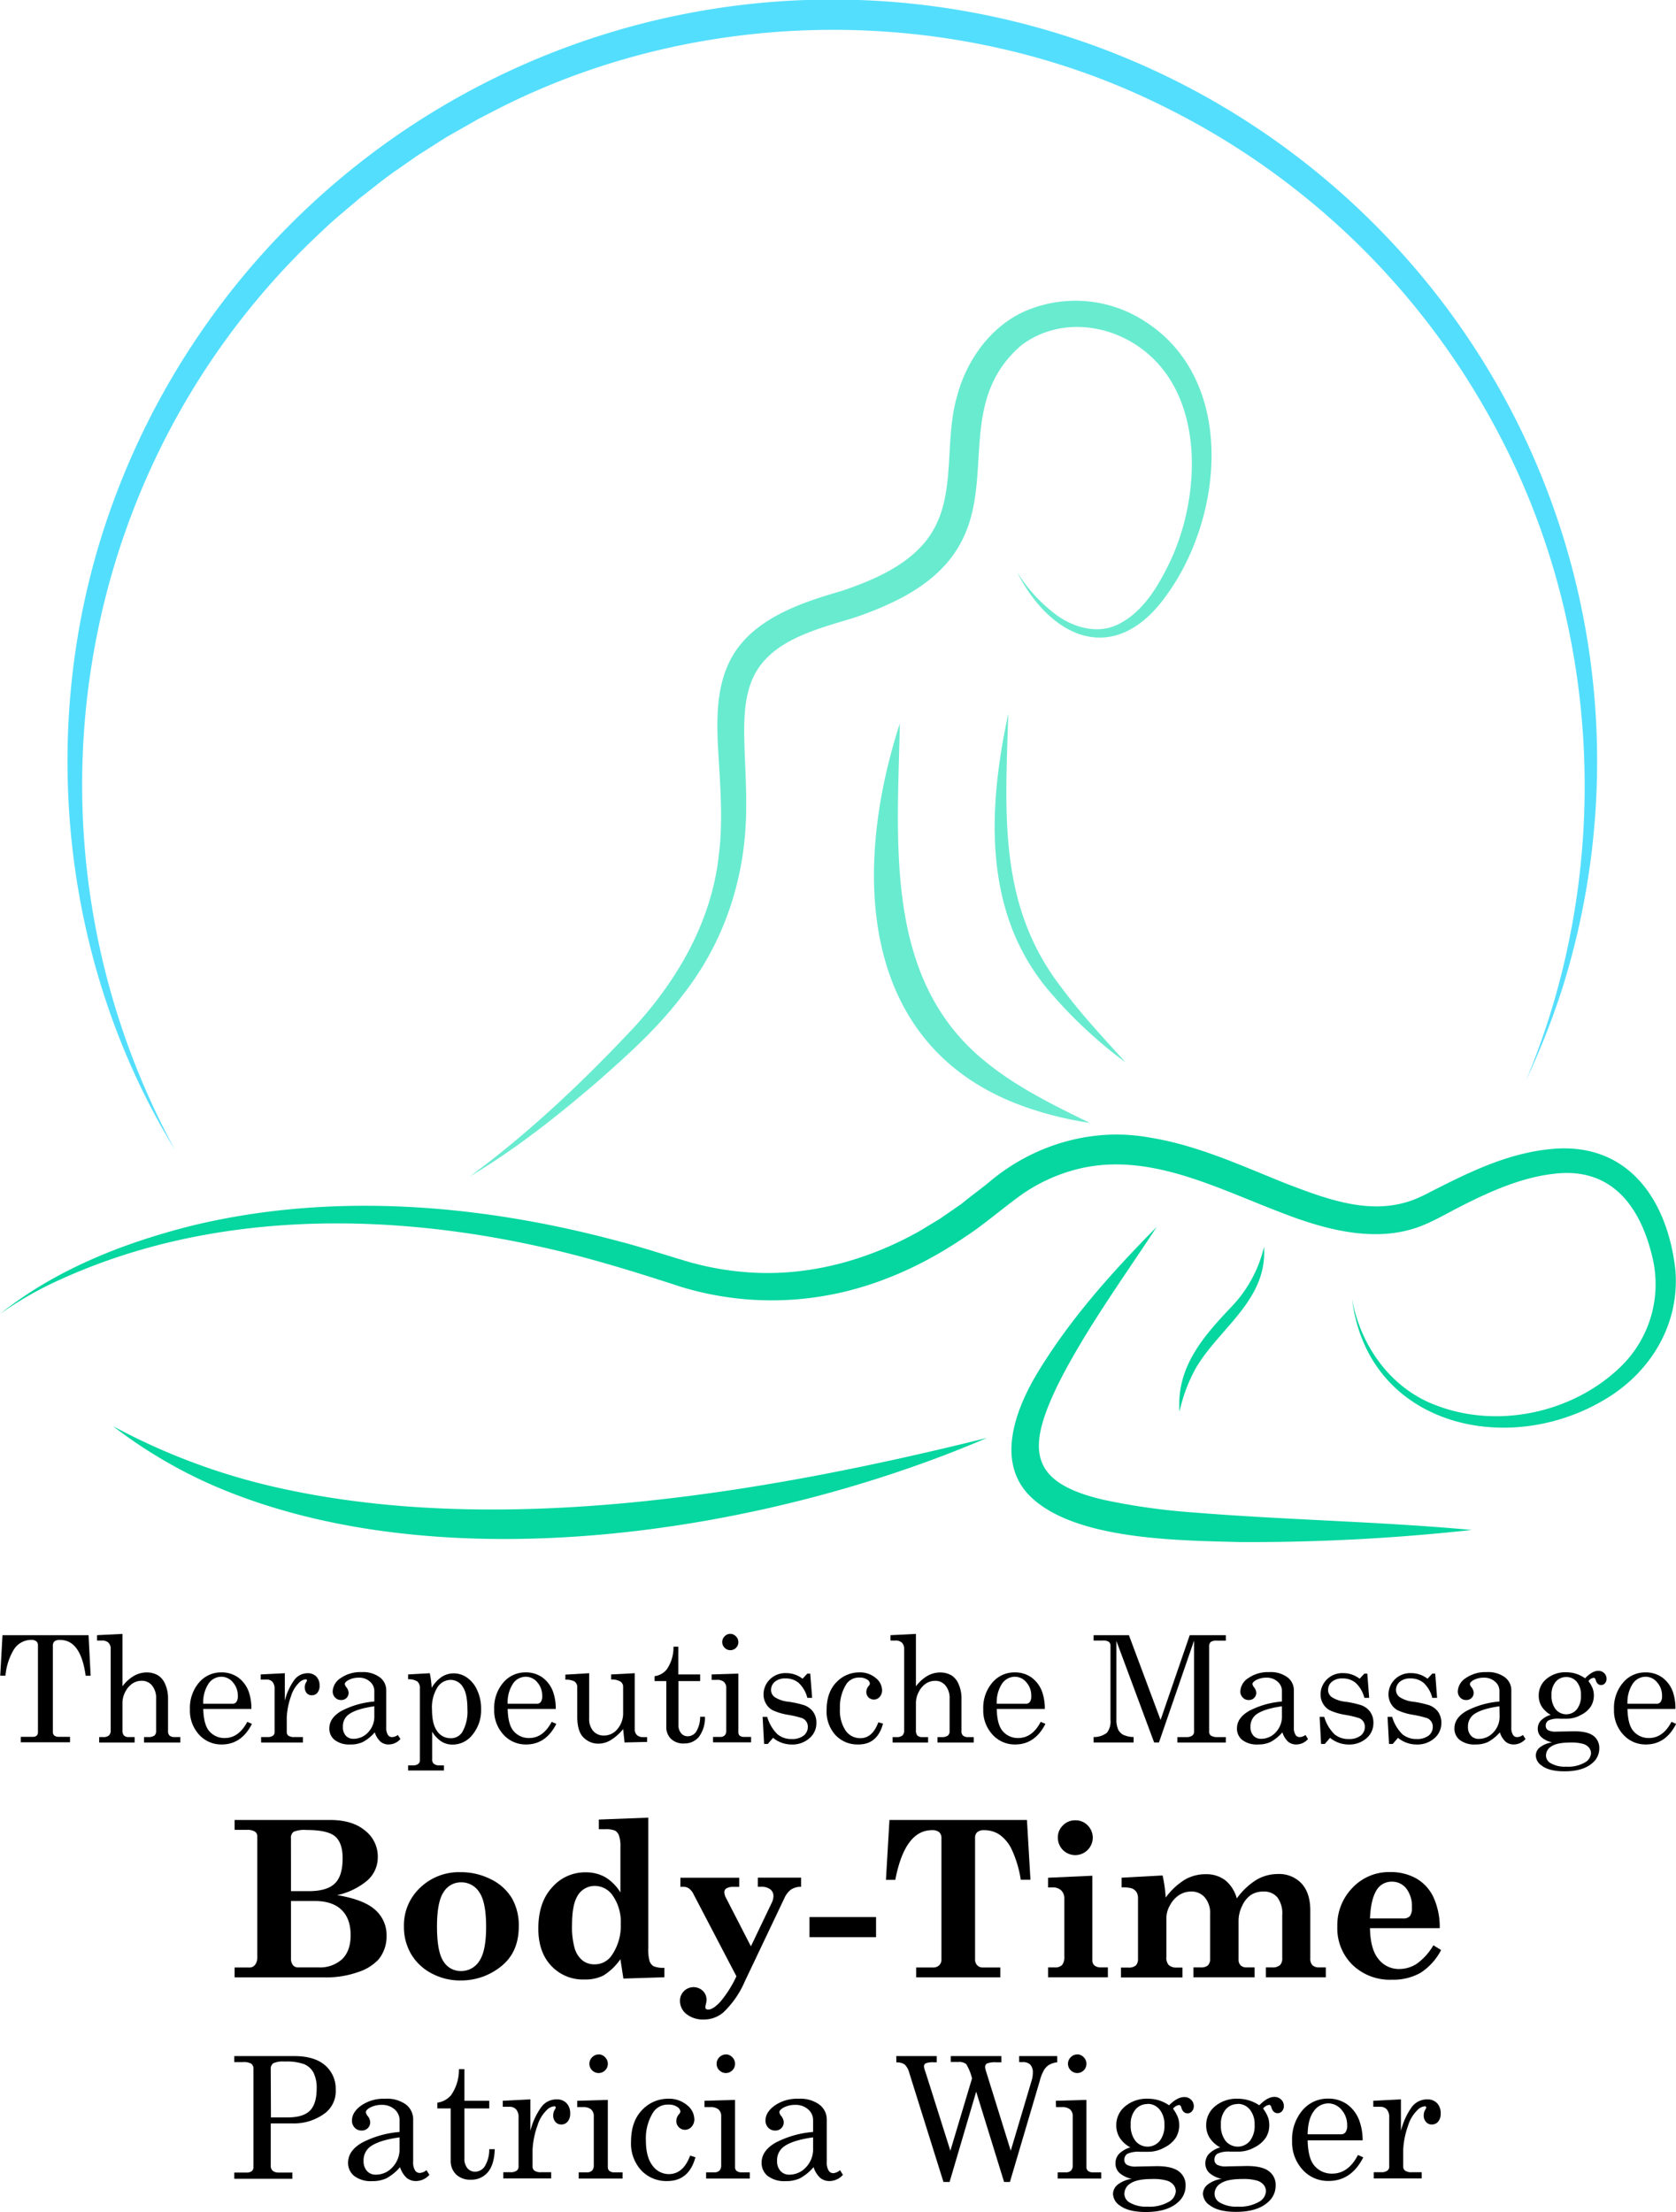 <svg xmlns="http://www.w3.org/2000/svg" viewBox="0 0 450.03 593.82"><defs><style>.cls-1{fill:#06d6a0;}.cls-2{fill:#69ebd0;}.cls-3{fill:#54defd;}</style></defs><g id="Ebene_2" data-name="Ebene 2"><g id="Ebene_1-2" data-name="Ebene 1"><path class="cls-1" d="M363.07,348.83c2.22,12.4,10.32,23.8,22.21,28.33,16.86,6.65,37.35,2.13,50.15-10.48a30.88,30.88,0,0,0,8.17-29.52c-3.3-13.6-11.15-24-26.55-22-8.83,1-17.61,5-25.63,9.13-2.62,1.37-6.11,3.31-8.8,4.44-12.87,5.58-27.62,1.19-39.8-3.65-16.86-6.49-34.5-15.62-52.79-11.38a45.52,45.52,0,0,0-15.92,7.17c-5,3.61-10.13,8.1-15.35,11.46-10.94,7.39-23.3,13-36.35,15.38a83.55,83.55,0,0,1-39.49-2.21c-11.8-3.86-24.38-7.76-36.48-10.48-42.76-9.72-89.36-10-129.89,8.34A94.75,94.75,0,0,0,0,352.77c15-12,33.44-19.21,52-23.83,37.69-9,77.4-5.62,114.55,4.41,5.14,1.29,13.14,3.9,18.34,5.42a78.76,78.76,0,0,0,18,2.93c15.26.69,30.4-3.58,43.69-11,1.44-.83,4.56-2.76,5.92-3.56,1.11-.8,4.51-3.12,5.69-3.95,2-1.66,5.28-4.08,7.36-5.78,11.83-10.06,27.81-14.85,43.17-12,13.06,2.07,25,7.75,36.93,12.47,11,4.21,22.83,8.61,34.22,4.1,1.07-.43,2.95-1.29,4-1.88,10.31-5.25,20.65-10.44,32.51-11.61,20.77-2.07,31.4,13.64,33.49,32.51,1.16,14.23-6.31,26.91-18.2,34.27-26.4,16.39-64.39,7.71-68.61-26.46Z"/><path class="cls-1" d="M265.11,386c-59.92,25.75-147.36,39.44-208.58,12.49a128.88,128.88,0,0,1-26.19-15.61,171.91,171.91,0,0,0,42,16c60.81,14.35,132.78,2.06,192.79-12.87Z"/><path class="cls-2" d="M126.18,315.83c15.18-11.18,29.08-24.2,42-37.83,12.75-13.17,22.72-29.66,24.8-48.11,1.17-9,.48-18.22-.1-27.74-.45-7.88-.73-17,3-24.5,5.67-11.69,20-16.05,30.12-19,8.17-2.76,16.79-6.43,22.29-13,9.14-11,4.87-26.06,8.69-39.27,2.68-10.15,9.71-19.77,19.86-23.48a34.13,34.13,0,0,1,30.33,3.22c24.9,15.62,21.48,52.7,5.92,73.87-13.61,19-30.8,11.77-40.08-6.55A41.61,41.61,0,0,0,282.26,164c5.09,4.32,12.46,6.74,18.6,3.3,6-3.24,9.8-9.41,12.75-15.36,8.41-16.7,10.17-42.82-4.68-56.34-9.45-8.65-24.07-10.83-34.64-2.94-22.89,19.69,2.07,49.4-32,67.73a85.57,85.57,0,0,1-13.77,5.71c-8,2.41-17.82,5-23.36,11.34-5.82,6.46-5.47,15.82-5.21,24.36.17,4.68.45,9.47.41,14.32.11,18.7-5.57,36.53-17.2,51.23-6.54,8.66-14.61,15.88-22.69,23-10.8,9.27-22,18.16-34.26,25.47Z"/><path class="cls-2" d="M270.75,191.27c-.76,26.62-3,51.79,14.46,74.11,5.1,6.93,11.12,13.27,17,19.83a122.54,122.54,0,0,1-19.41-17.89c-19.08-21.27-17.64-49.92-12-76Z"/><path class="cls-2" d="M241.62,194.18c-.58,31.6-4.45,68.4,22.63,90.54,8.22,6.84,18.22,11.82,28.39,16.74a92.74,92.74,0,0,1-16.55-4c-45.82-15.59-47.3-63.74-34.47-103.23Z"/><path class="cls-1" d="M310.5,329.53c-9,13.76-18.89,27.28-26.27,41.87-8.59,17.58-8.18,26.69,12.54,31.35a176.24,176.24,0,0,0,24,3.33c24.75,2,49.57,2.39,74.42,4.67A546.21,546.21,0,0,1,332.83,414c-16-.45-44.63-.46-56.45-12.54-9.14-9.37-3.42-23.64,2.32-33.1,8.82-14.49,20-26.93,31.8-38.87Z"/><path class="cls-1" d="M339.4,334.72c1,14.31-11.95,21.72-18.31,32.6A42.62,42.62,0,0,0,316.72,379c-.88-11.92,6.27-20.05,13.88-28.1a34.63,34.63,0,0,0,8.8-16.15Z"/><path class="cls-3" d="M46.94,308.63C17.24,260.2,10.32,199,27,144.83A205.69,205.69,0,0,1,375.62,67.1a203.63,203.63,0,0,1,43.73,198.75A211.19,211.19,0,0,1,409.79,290c23.32-55.74,20.64-121-7.73-174.24a202.6,202.6,0,0,0-90-87.37C256.87,1,189,1.21,134,29.08L128.34,32c-1.62.95-6.67,3.79-8.3,4.72-1.92,1.19-6.14,3.92-8.06,5.11l-5.21,3.66c-3.06,2-7.23,5.48-10.16,7.69C94,55.46,89.48,59.1,87,61.55,18.54,124.79,2.56,226.88,46.94,308.63Z"/><path d="M63,488.61H88.62q6,0,9.39,2.84a8.8,8.8,0,0,1,3.43,7.06,8.28,8.28,0,0,1-2.73,6.28,18.71,18.71,0,0,1-8.18,4q7.23,1.2,10.27,4a9,9,0,0,1,3,6.94,9.73,9.73,0,0,1-2.17,6.34,12.81,12.81,0,0,1-5.39,3.35,25.55,25.55,0,0,1-9.06,1.45H63v-2.65h3.88a1.87,1.87,0,0,0,1.51-.6,3,3,0,0,0,.69-2V492.93a1.41,1.41,0,0,0-.64-1.2,3.81,3.81,0,0,0-2.16-.46H63Zm15.13,19.11h4.77q4.91,0,7-2.06C91.34,504.3,92,502,92,498.88c0-2.74-.67-4.68-2-5.84s-3.92-1.74-7.71-1.74a7.53,7.53,0,0,0-3.44.48,2,2,0,0,0-.73,1.77Zm0,2.65v15.36a2.85,2.85,0,0,0,.51,1.83,1.72,1.72,0,0,0,1.4.63h5.48a8.76,8.76,0,0,0,6.33-2.2q2.3-2.21,2.3-6.45,0-4.45-2.46-6.81t-7.14-2.36Z"/><path d="M123.65,502.63a17.71,17.71,0,0,1,8.24,1.94,13.42,13.42,0,0,1,5.58,5.07,14.69,14.69,0,0,1,1.83,7.53q0,7-4.78,10.77a17.06,17.06,0,0,1-10.84,3.76,16.12,16.12,0,0,1-7.84-1.93,13.77,13.77,0,0,1-5.47-5.19,14.4,14.4,0,0,1-1.91-7.39,13.8,13.8,0,0,1,4.33-10.37A15,15,0,0,1,123.65,502.63Zm.17,2.72A5.42,5.42,0,0,0,119.1,508q-1.75,2.61-1.76,9.18c0,4.55.58,7.68,1.74,9.41a5.41,5.41,0,0,0,4.71,2.58,5.72,5.72,0,0,0,4.89-2.66q1.84-2.65,1.85-9.16c0-4.46-.61-7.56-1.82-9.32A5.67,5.67,0,0,0,123.82,505.35Z"/><path d="M160.8,488.5l13.27-.51v34.94a11.83,11.83,0,0,0,.36,3.62,2.56,2.56,0,0,0,1.1,1.34,6.75,6.75,0,0,0,2.86.41v2.54l-11,.35-.8-5.2a15.65,15.65,0,0,1-4.55,4.37,10.82,10.82,0,0,1-5.1,1.08,11.67,11.67,0,0,1-8.93-3.68q-3.47-3.69-3.46-10,0-7,3.66-11a11.66,11.66,0,0,1,9.08-4.09,10.49,10.49,0,0,1,5.18,1.27,12.19,12.19,0,0,1,4.12,4.13V495.87a8.63,8.63,0,0,0-.4-3.12,2.43,2.43,0,0,0-1.07-1.29,6.74,6.74,0,0,0-2.75-.36H160.8Zm-.92,17.82a5.32,5.32,0,0,0-4.94,2.91q-1.33,2.37-1.34,7.54a20.68,20.68,0,0,0,.75,6.44,6.48,6.48,0,0,0,2.12,3.16,5.09,5.09,0,0,0,3.16,1,5.48,5.48,0,0,0,4.68-2.49,13.82,13.82,0,0,0,2.37-8.34,12.34,12.34,0,0,0-2.06-7.49A5.85,5.85,0,0,0,159.88,506.32Z"/><path d="M182.7,504.12h15.79v2.45H197a3.58,3.58,0,0,0-1.94.4,1.22,1.22,0,0,0-.57,1,3.49,3.49,0,0,0,.49,1.63l6.65,12.94,5.6-11.71a4.28,4.28,0,0,0,.45-1.77,2.23,2.23,0,0,0-.85-1.83,4,4,0,0,0-2.52-.69h-.82v-2.45h11.62v2.45a5,5,0,0,0-2.72.76,5.92,5.92,0,0,0-1.77,2.3L200,531.93a25.11,25.11,0,0,1-5.74,8.31,7.9,7.9,0,0,1-5.2,1.94,7.16,7.16,0,0,1-4.74-1.46,4.51,4.51,0,0,1-1.74-3.6,3.64,3.64,0,0,1,6.13-2.64,3.32,3.32,0,0,1,1,2.47,4.57,4.57,0,0,1-.2,1.23,3.06,3.06,0,0,0-.11.66c0,.45.25.68.74.68.88,0,2-.71,3.29-2.12a30.61,30.61,0,0,0,4.31-6.82L186.3,508.69A4.34,4.34,0,0,0,185,507a2.69,2.69,0,0,0-1.57-.45h-.74Z"/><path d="M217.36,514.68h17.87v5.4H217.36Z"/><path d="M238.83,488.61h36.92l.94,16.05h-2.6a29.86,29.86,0,0,0-2.37-8,10.29,10.29,0,0,0-3.32-4.1,7.39,7.39,0,0,0-4.1-1.21,2.8,2.8,0,0,0-1.88.52,2,2,0,0,0-.6,1.53v32.67a2.12,2.12,0,0,0,.58,1.54,1.9,1.9,0,0,0,1.41.6h4.8v2.65H246v-2.65h4.57a2.22,2.22,0,0,0,1.62-.59,2.07,2.07,0,0,0,.6-1.55v-32.5a2.12,2.12,0,0,0-.61-1.68,2.87,2.87,0,0,0-1.93-.54q-7.28,0-9.85,13.33h-2.51Z"/><path d="M281.43,504.12l11.88-.54v22.69a1.78,1.78,0,0,0,.58,1.42,2.73,2.73,0,0,0,1.79.5h1.8v2.65H281.43v-2.65h1.77a2.58,2.58,0,0,0,2-.66,3.45,3.45,0,0,0,.59-2.28V509.77a3,3,0,0,0-.84-2.25,3.22,3.22,0,0,0-2.33-.8h-1.2Zm7.34-15.42a4.48,4.48,0,0,1,3.28,1.36,4.65,4.65,0,0,1,0,6.59,4.67,4.67,0,0,1-8-3.3,4.42,4.42,0,0,1,1.37-3.29A4.5,4.5,0,0,1,288.77,488.7Z"/><path d="M356,528.19v2.65H339.91v-2.65h1.65a3,3,0,0,0,2.13-.6,2.49,2.49,0,0,0,.61-1.85V514.13a7.19,7.19,0,0,0-1.32-4.76,4.62,4.62,0,0,0-3.7-1.54,6.12,6.12,0,0,0-3.33.87,6.86,6.86,0,0,0-2.38,2.91,9,9,0,0,0-1,4v10.47a2.09,2.09,0,0,0,.57,1.57,2.14,2.14,0,0,0,1.54.54h2.2v2.65H320.46v-2.65h1.83a3,3,0,0,0,2-.49,2.37,2.37,0,0,0,.65-1.8v-12a6.51,6.51,0,0,0-1.42-4.48,4.68,4.68,0,0,0-3.63-1.6,6.06,6.06,0,0,0-3.18.89,7.25,7.25,0,0,0-2.52,2.74,7.1,7.1,0,0,0-1,3.4v10.48a3.12,3.12,0,0,0,.57,2.17,3,3,0,0,0,2.17.74h1.57v2.65H301v-2.65h1.89a3,3,0,0,0,2.09-.56,2.53,2.53,0,0,0,.59-1.89V509.68a3.17,3.17,0,0,0-.41-1.72,2.62,2.62,0,0,0-1.3-1,9.07,9.07,0,0,0-2.69-.25v-2.6l11-.6a36.5,36.5,0,0,1,.83,5.94,18.17,18.17,0,0,1,5.27-4.89,11.18,11.18,0,0,1,5.5-1.39A8.4,8.4,0,0,1,329,504.8a9.42,9.42,0,0,1,3.1,4.88,18.41,18.41,0,0,1,5.39-5.07,11.37,11.37,0,0,1,5.59-1.49,8.28,8.28,0,0,1,6.4,2.54q2.36,2.56,2.35,7.28v12.79a2.56,2.56,0,0,0,.59,1.89,2.53,2.53,0,0,0,1.82.57Z"/><path d="M386.59,517.65H367.86c.06,3.75.81,6.52,2.27,8.3a6.9,6.9,0,0,0,5.6,2.67,8.64,8.64,0,0,0,4.64-1.37,15.85,15.85,0,0,0,4.51-5l2.08,1.28a16.05,16.05,0,0,1-5.55,6.13,14.9,14.9,0,0,1-7.64,1.84,14.45,14.45,0,0,1-10.62-4,13.74,13.74,0,0,1-4.06-10.25,14.37,14.37,0,0,1,4.09-10.45,13.43,13.43,0,0,1,10-4.2,14,14,0,0,1,7.07,1.69,11.41,11.41,0,0,1,4.59,4.92A19.33,19.33,0,0,1,386.59,517.65Zm-18.73-2.6h8.91a2.29,2.29,0,0,0,1.8-.62,3.6,3.6,0,0,0,.54-2.29A7.74,7.74,0,0,0,377.6,507a4.8,4.8,0,0,0-3.85-1.82,4.66,4.66,0,0,0-4.23,2.46C368.55,509.3,368,511.76,367.86,515.05Z"/><path d="M.67,439H23.78l.56,10.89H23q-1.31-9.62-6.87-9.61a2.27,2.27,0,0,0-1.53.39,1.69,1.69,0,0,0-.41,1.29v23a1.28,1.28,0,0,0,.4,1,2.11,2.11,0,0,0,1.33.33H18.8v1.46H5.58v-1.46H8.85a1.4,1.4,0,0,0,1-.33,1.18,1.18,0,0,0,.34-.88V441.76a1.38,1.38,0,0,0-.44-1.12,2.17,2.17,0,0,0-1.42-.38,5.54,5.54,0,0,0-4.66,2.67,16.59,16.59,0,0,0-2.21,6.94H.06Z"/><path d="M26.05,439l6.83-.34v14.07a10.42,10.42,0,0,1,3.06-2.79A6.88,6.88,0,0,1,39.4,449a5.88,5.88,0,0,1,3.12.84,5.15,5.15,0,0,1,1.84,2.32,9.42,9.42,0,0,1,.76,3.92v8.67a1.58,1.58,0,0,0,.42,1.22,2,2,0,0,0,1.33.38h1.54v1.46H38.67v-1.46h1.08a2.73,2.73,0,0,0,1.7-.4,1.48,1.48,0,0,0,.47-1.2v-8.67a5.35,5.35,0,0,0-1.08-3.56,3.51,3.51,0,0,0-2.78-1.28,4.53,4.53,0,0,0-2.47.72,5.81,5.81,0,0,0-1.92,2.2,6.42,6.42,0,0,0-.79,3.11v7.28a2,2,0,0,0,.4,1.39,1.84,1.84,0,0,0,1.33.41h1.54v1.46H26.63v-1.46H27.7a2.22,2.22,0,0,0,1.56-.44,1.79,1.79,0,0,0,.46-1.36V442.76a2.33,2.33,0,0,0-.6-1.75,2.48,2.48,0,0,0-1.76-.57H26.05Z"/><path d="M67.5,458.8H54.58q.11,4.17,1.54,5.88a5.31,5.31,0,0,0,4.22,1.93q3.77,0,6.06-4.35l1.25.55q-2.81,5.54-8.12,5.53a8,8,0,0,1-6.09-2.65A9.51,9.51,0,0,1,51,458.91a10.43,10.43,0,0,1,2.43-7.18,7.72,7.72,0,0,1,6-2.74,7.57,7.57,0,0,1,4.53,1.37,8.19,8.19,0,0,1,2.86,3.91A13.68,13.68,0,0,1,67.5,458.8Zm-12.92-1.39H62.4a1.28,1.28,0,0,0,1.07-.48,2.58,2.58,0,0,0,.39-1.62,5.34,5.34,0,0,0-1.32-3.65,4,4,0,0,0-3.11-1.5A4.18,4.18,0,0,0,56,452,9.1,9.1,0,0,0,54.58,457.41Z"/><path d="M70,449.54l6.48-.33v7.38a16.25,16.25,0,0,1,2.5-5.51,4.43,4.43,0,0,1,3.62-1.87,3.13,3.13,0,0,1,2.34.9,3.38,3.38,0,0,1,.87,2.43,2.85,2.85,0,0,1-.58,1.91,1.9,1.9,0,0,1-1.48.68,1.78,1.78,0,0,1-1.39-.58,2.29,2.29,0,0,1-.53-1.58,2.45,2.45,0,0,1,.31-1.21,2.59,2.59,0,0,0,.29-.6c0-.2-.13-.3-.37-.3a2.85,2.85,0,0,0-1.79.94,8.44,8.44,0,0,0-2.13,3.58A19.58,19.58,0,0,0,77,461.05V465a1.21,1.21,0,0,0,.46,1,2.73,2.73,0,0,0,1.58.35h2.29v1.46H70.11v-1.46H71.9a2.22,2.22,0,0,0,1.37-.36,1.06,1.06,0,0,0,.46-.87V453.47a2.8,2.8,0,0,0-.56-1.93,2,2,0,0,0-1.6-.62H70Z"/><path d="M106.82,465.79l.7,1.09a4.24,4.24,0,0,1-3.12,1.46,3.39,3.39,0,0,1-2.2-.72,5.76,5.76,0,0,1-1.57-2.53,11.41,11.41,0,0,1-3.22,2.6,7.65,7.65,0,0,1-3.32.65,6.45,6.45,0,0,1-4.22-1.2,3.87,3.87,0,0,1-1.44-3.1q0-2.85,3.3-4.73a23.07,23.07,0,0,1,8.78-2.5V454a3.28,3.28,0,0,0-1.17-2.53,4.26,4.26,0,0,0-3-1.06,5.65,5.65,0,0,0-2.89.71c-.58.35-.87.69-.87,1a1.92,1.92,0,0,0,.47.91,2.5,2.5,0,0,1,.55,1.39,1.94,1.94,0,0,1-.55,1.43,2,2,0,0,1-1.47.56,2.11,2.11,0,0,1-1.6-.67,2.32,2.32,0,0,1-.65-1.69,4.48,4.48,0,0,1,2.15-3.53,9.21,9.21,0,0,1,5.63-1.6,7.47,7.47,0,0,1,4.9,1.41,4.33,4.33,0,0,1,1.7,3.44v10a3.53,3.53,0,0,0,.42,1.95,1.26,1.26,0,0,0,1.1.64A2.6,2.6,0,0,0,106.82,465.79Zm-6.31-7.7c-3.26.46-5.56,1.2-6.92,2.22a3.93,3.93,0,0,0-1.52,3.32,3.35,3.35,0,0,0,.78,2.35,2.71,2.71,0,0,0,2.06.84,5.27,5.27,0,0,0,3.94-1.74,6.08,6.08,0,0,0,1.66-4.38Z"/><path d="M115.4,449.21a24.35,24.35,0,0,1,.51,3.93,9.06,9.06,0,0,1,2.78-3,6,6,0,0,1,3.19-.89,6.14,6.14,0,0,1,3.53,1.15,8.07,8.07,0,0,1,2.72,3.37,11.58,11.58,0,0,1,1.05,5,10.38,10.38,0,0,1-2.57,7.27,6.69,6.69,0,0,1-5.1,2.33,5.54,5.54,0,0,1-3.05-.87,8,8,0,0,1-2.42-2.61v7.38a1.53,1.53,0,0,0,.4,1.21,2.11,2.11,0,0,0,1.45.47h1.32v1.38h-9.63v-1.38h1.32a2.24,2.24,0,0,0,1.39-.37,1.2,1.2,0,0,0,.46-1V453.36a2.39,2.39,0,0,0-.64-1.9,4.23,4.23,0,0,0-2.53-.62v-1.3ZM121,451a4.25,4.25,0,0,0-3.54,2A10.15,10.15,0,0,0,116,459q0,3.92,1.4,5.79a4.3,4.3,0,0,0,3.58,1.87,3.55,3.55,0,0,0,3.12-1.6,11.07,11.07,0,0,0,1.41-6.16c0-2.83-.43-4.85-1.27-6.06A3.82,3.82,0,0,0,121,451Z"/><path d="M149.23,458.8H136.32c.06,2.78.58,4.74,1.54,5.88a5.29,5.29,0,0,0,4.21,1.93q3.78,0,6.06-4.35l1.25.55q-2.81,5.54-8.11,5.53a8,8,0,0,1-6.09-2.65,9.52,9.52,0,0,1-2.48-6.78,10.38,10.38,0,0,1,2.44-7.18,7.72,7.72,0,0,1,6-2.74,7.57,7.57,0,0,1,4.52,1.37,8.21,8.21,0,0,1,2.87,3.91A13.45,13.45,0,0,1,149.23,458.8Zm-12.91-1.39h7.81a1.31,1.31,0,0,0,1.08-.48,2.59,2.59,0,0,0,.38-1.62,5.38,5.38,0,0,0-1.31-3.65,4,4,0,0,0-3.11-1.5,4.18,4.18,0,0,0-3.4,1.81A9.1,9.1,0,0,0,136.32,457.41Z"/><path d="M158.2,449.21v12.1a4.89,4.89,0,0,0,1.1,3.43,3.72,3.72,0,0,0,2.85,1.21,4.63,4.63,0,0,0,3.66-1.77,6.56,6.56,0,0,0,1.51-4.41v-6.84a1.7,1.7,0,0,0-.67-1.45,4.6,4.6,0,0,0-2.55-.58v-1.36l6.33-.33v15a2.12,2.12,0,0,0,.58,1.59,2.24,2.24,0,0,0,1.62.56h1.13v1.3l-6.06.14-.38-3.59a13.14,13.14,0,0,1-3.25,2.91,6.38,6.38,0,0,1-3.3,1,5.56,5.56,0,0,1-4.1-1.66q-1.66-1.64-1.67-5.55v-7.93a1.79,1.79,0,0,0-.82-1.6,5,5,0,0,0-2.37-.43v-1.36Z"/><path d="M180.84,442.09h1.29v7.45H188v1.79h-5.83V463a3.39,3.39,0,0,0,.72,2.33,2.28,2.28,0,0,0,1.8.81,2.73,2.73,0,0,0,2.24-1.23A7.61,7.61,0,0,0,188,460.9h1.29a8.56,8.56,0,0,1-1.63,5.41,5,5,0,0,1-4,1.76,4.74,4.74,0,0,1-3.49-1.24,4.32,4.32,0,0,1-1.26-3.24V451.33h-3.14V450a5,5,0,0,0,3.27-1.82A10.41,10.41,0,0,0,180.84,442.09Z"/><path d="M191.08,449.54l7.18-.22V465a1.21,1.21,0,0,0,.3.92,1.64,1.64,0,0,0,1.12.39h2v1.46H191.46v-1.46h1.91a1.63,1.63,0,0,0,1.24-.42,1.74,1.74,0,0,0,.4-1.22V453.2a2.13,2.13,0,0,0-.62-1.65,2.65,2.65,0,0,0-1.83-.55h-1.48Zm5-10.9a2.07,2.07,0,0,1,1.52.67,2.13,2.13,0,0,1,.66,1.56,2.15,2.15,0,0,1-3.69,1.51,2.15,2.15,0,0,1,0-3.07A2.08,2.08,0,0,1,196.08,438.64Z"/><path d="M206,460.92a10.83,10.83,0,0,0,2.74,4.67,5.79,5.79,0,0,0,3.82,1.29,5,5,0,0,0,3.23-.92,2.91,2.91,0,0,0,1.12-2.35,2.44,2.44,0,0,0-1.56-2.35,27.49,27.49,0,0,0-3.8-.89,15.91,15.91,0,0,1-4.08-1.22,4.53,4.53,0,0,1-1.8-1.78,4.85,4.85,0,0,1-.65-2.45,5.63,5.63,0,0,1,1.33-3.65,5.86,5.86,0,0,1,4.8-2.08,7.08,7.08,0,0,1,4.35,1.5l1.27-1.37h.79l.51,6.51h-1.29a8.24,8.24,0,0,0-2.3-4,5.34,5.34,0,0,0-3.56-1.22,4.22,4.22,0,0,0-2.88.91,2.83,2.83,0,0,0-1,2.21,2.34,2.34,0,0,0,1,1.91,8.28,8.28,0,0,0,3.7,1.23,26.36,26.36,0,0,1,4.16.92,5.11,5.11,0,0,1,2.45,1.8,5,5,0,0,1,.86,3,5.26,5.26,0,0,1-1.88,4.09,6.86,6.86,0,0,1-4.76,1.67,7.89,7.89,0,0,1-5-1.79l-1.4,1.64h-1l-.39-7.27Z"/><path d="M235.85,462.38l1.25.37q-1.5,5.6-6.61,5.59a8.06,8.06,0,0,1-6.14-2.51,9.31,9.31,0,0,1-2.39-6.68c0-3.23.87-5.72,2.62-7.5a8.37,8.37,0,0,1,6.16-2.66,6.52,6.52,0,0,1,4.38,1.48,4.29,4.29,0,0,1,1.73,3.3,2.59,2.59,0,0,1-.64,1.8,2,2,0,0,1-1.53.71,2,2,0,0,1-2.06-2.06,2.49,2.49,0,0,1,.66-1.63,1.09,1.09,0,0,0,.3-.58,1.44,1.44,0,0,0-.75-1.1,3.43,3.43,0,0,0-2-.53,4.06,4.06,0,0,0-3.56,1.73,11.47,11.47,0,0,0-1.73,6.62,9.68,9.68,0,0,0,1.54,5.92,4.74,4.74,0,0,0,3.93,2Q234.26,466.67,235.85,462.38Z"/><path d="M239.11,439l6.83-.34v14.07a10.42,10.42,0,0,1,3.06-2.79,6.88,6.88,0,0,1,3.46-.93,5.93,5.93,0,0,1,3.12.84,5.13,5.13,0,0,1,1.83,2.32,9.26,9.26,0,0,1,.76,3.92v8.67a1.55,1.55,0,0,0,.43,1.22,2,2,0,0,0,1.33.38h1.53v1.46h-9.73v-1.46h1.08a2.75,2.75,0,0,0,1.7-.4,1.51,1.51,0,0,0,.47-1.2v-8.67a5.3,5.3,0,0,0-1.09-3.56,3.49,3.49,0,0,0-2.78-1.28,4.52,4.52,0,0,0-2.46.72,5.73,5.73,0,0,0-1.92,2.2,6.42,6.42,0,0,0-.79,3.11v7.28a2,2,0,0,0,.4,1.39,1.82,1.82,0,0,0,1.33.41h1.54v1.46h-9.53v-1.46h1.08a2.25,2.25,0,0,0,1.56-.44,1.79,1.79,0,0,0,.46-1.36V442.76a2.33,2.33,0,0,0-.6-1.75,2.51,2.51,0,0,0-1.77-.57h-1.3Z"/><path d="M280.55,458.8H267.64c.06,2.78.58,4.74,1.54,5.88a5.29,5.29,0,0,0,4.21,1.93q3.78,0,6.06-4.35l1.26.55q-2.82,5.54-8.12,5.53a8,8,0,0,1-6.09-2.65,9.52,9.52,0,0,1-2.48-6.78,10.38,10.38,0,0,1,2.44-7.18,7.72,7.72,0,0,1,6-2.74,7.57,7.57,0,0,1,4.52,1.37,8.21,8.21,0,0,1,2.87,3.91A13.7,13.7,0,0,1,280.55,458.8Zm-12.91-1.39h7.81a1.31,1.31,0,0,0,1.08-.48,2.59,2.59,0,0,0,.38-1.62,5.33,5.33,0,0,0-1.31-3.65,4,4,0,0,0-3.11-1.5,4.18,4.18,0,0,0-3.4,1.81A9.1,9.1,0,0,0,267.64,457.41Z"/><path d="M293.65,439h9.48l8.5,22.76L319.46,439h9.69v1.46h-2.36a2.71,2.71,0,0,0-1.69.37,1.59,1.59,0,0,0-.43,1.28v22.82a1.22,1.22,0,0,0,.52,1.06,3.27,3.27,0,0,0,1.79.37h2.17v1.46h-13v-1.46h2.43a2.52,2.52,0,0,0,1.55-.4,1.27,1.27,0,0,0,.5-1V440.44L311.2,467.8h-1.3l-10.13-27.25V461.5a6.66,6.66,0,0,0,.46,2.8,3.3,3.3,0,0,0,1.32,1.42,6.83,6.83,0,0,0,2.84.62v1.46H293.65v-1.46a5.53,5.53,0,0,0,3.58-1.15,4.93,4.93,0,0,0,.95-3.45V441.86a1.27,1.27,0,0,0-.45-1.08,2.81,2.81,0,0,0-1.65-.34h-2.43Z"/><path d="M350.53,465.79l.69,1.09a4.2,4.2,0,0,1-3.11,1.46,3.41,3.41,0,0,1-2.21-.72,5.76,5.76,0,0,1-1.56-2.53,11.41,11.41,0,0,1-3.22,2.6,7.67,7.67,0,0,1-3.33.65,6.44,6.44,0,0,1-4.21-1.2,3.87,3.87,0,0,1-1.44-3.1q0-2.85,3.3-4.73a23,23,0,0,1,8.78-2.5V454a3.28,3.28,0,0,0-1.17-2.53,4.29,4.29,0,0,0-3-1.06,5.64,5.64,0,0,0-2.88.71c-.58.35-.87.69-.87,1a2,2,0,0,0,.46.91,2.53,2.53,0,0,1,.56,1.39,1.94,1.94,0,0,1-.56,1.43,2,2,0,0,1-1.46.56,2.14,2.14,0,0,1-1.61-.67,2.31,2.31,0,0,1-.64-1.69,4.45,4.45,0,0,1,2.15-3.53,9.2,9.2,0,0,1,5.62-1.6,7.49,7.49,0,0,1,4.91,1.41,4.32,4.32,0,0,1,1.69,3.44v10a3.43,3.43,0,0,0,.43,1.95,1.25,1.25,0,0,0,1.09.64A2.63,2.63,0,0,0,350.53,465.79Zm-6.31-7.7q-4.89.69-6.93,2.22a4,4,0,0,0-1.52,3.32,3.35,3.35,0,0,0,.79,2.35,2.7,2.7,0,0,0,2.06.84,5.29,5.29,0,0,0,3.94-1.74,6.12,6.12,0,0,0,1.66-4.38Z"/><path d="M355.57,460.92a10.83,10.83,0,0,0,2.74,4.67,5.79,5.79,0,0,0,3.82,1.29,5,5,0,0,0,3.23-.92,2.91,2.91,0,0,0,1.12-2.35,2.44,2.44,0,0,0-1.56-2.35,27.09,27.09,0,0,0-3.8-.89,15.91,15.91,0,0,1-4.08-1.22,4.6,4.6,0,0,1-1.8-1.78,4.85,4.85,0,0,1-.65-2.45,5.63,5.63,0,0,1,1.33-3.65,5.86,5.86,0,0,1,4.8-2.08,7.08,7.08,0,0,1,4.35,1.5l1.28-1.37h.79l.5,6.51h-1.29a8.24,8.24,0,0,0-2.3-4,5.34,5.34,0,0,0-3.56-1.22,4.23,4.23,0,0,0-2.88.91,2.83,2.83,0,0,0-1,2.21,2.34,2.34,0,0,0,1,1.91,8.33,8.33,0,0,0,3.7,1.23,26.36,26.36,0,0,1,4.16.92,5.11,5.11,0,0,1,2.45,1.8,5,5,0,0,1,.86,3,5.28,5.28,0,0,1-1.87,4.09,6.91,6.91,0,0,1-4.77,1.67,7.85,7.85,0,0,1-5-1.79l-1.41,1.64h-1l-.39-7.27Z"/><path d="M373.81,460.92a10.83,10.83,0,0,0,2.74,4.67,5.79,5.79,0,0,0,3.82,1.29,5,5,0,0,0,3.23-.92,2.91,2.91,0,0,0,1.12-2.35,2.44,2.44,0,0,0-1.56-2.35,27.09,27.09,0,0,0-3.8-.89,15.91,15.91,0,0,1-4.08-1.22,4.6,4.6,0,0,1-1.8-1.78,4.85,4.85,0,0,1-.65-2.45,5.63,5.63,0,0,1,1.33-3.65,5.86,5.86,0,0,1,4.8-2.08,7.08,7.08,0,0,1,4.35,1.5l1.28-1.37h.79l.5,6.51h-1.29a8.24,8.24,0,0,0-2.3-4,5.34,5.34,0,0,0-3.56-1.22,4.23,4.23,0,0,0-2.88.91,2.83,2.83,0,0,0-1,2.21,2.34,2.34,0,0,0,1,1.91,8.33,8.33,0,0,0,3.7,1.23,26.36,26.36,0,0,1,4.16.92,5.11,5.11,0,0,1,2.45,1.8,5,5,0,0,1,.86,3,5.28,5.28,0,0,1-1.87,4.09,6.91,6.91,0,0,1-4.77,1.67,7.85,7.85,0,0,1-5-1.79l-1.41,1.64h-1l-.39-7.27Z"/><path d="M408.93,465.79l.69,1.09a4.24,4.24,0,0,1-3.12,1.46,3.4,3.4,0,0,1-2.2-.72,5.76,5.76,0,0,1-1.57-2.53,11.53,11.53,0,0,1-3.21,2.6,7.73,7.73,0,0,1-3.33.65,6.42,6.42,0,0,1-4.21-1.2,3.85,3.85,0,0,1-1.45-3.1q0-2.85,3.3-4.73a23.07,23.07,0,0,1,8.79-2.5V454a3.25,3.25,0,0,0-1.18-2.53,4.25,4.25,0,0,0-3-1.06,5.65,5.65,0,0,0-2.89.71c-.57.35-.86.69-.86,1a1.87,1.87,0,0,0,.46.91,2.53,2.53,0,0,1,.56,1.39,1.94,1.94,0,0,1-.56,1.43,2,2,0,0,1-1.46.56,2.14,2.14,0,0,1-1.61-.67,2.31,2.31,0,0,1-.64-1.69,4.46,4.46,0,0,1,2.14-3.53,9.23,9.23,0,0,1,5.63-1.6,7.5,7.5,0,0,1,4.91,1.41,4.32,4.32,0,0,1,1.69,3.44v10a3.53,3.53,0,0,0,.42,1.95,1.26,1.26,0,0,0,1.1.64A2.63,2.63,0,0,0,408.93,465.79Zm-6.31-7.7q-4.89.69-6.93,2.22a4,4,0,0,0-1.52,3.32A3.31,3.31,0,0,0,395,466a2.68,2.68,0,0,0,2.06.84,5.26,5.26,0,0,0,3.93-1.74,6.09,6.09,0,0,0,1.67-4.38Z"/><path d="M425.61,450.57c1.28-1.31,2.46-2,3.54-2a2.19,2.19,0,0,1,1.6.63,2,2,0,0,1,.63,1.52,1.67,1.67,0,0,1-.43,1.19,1.33,1.33,0,0,1-1,.48c-.73,0-1.23-.45-1.48-1.36-.11-.39-.28-.59-.52-.59a2.11,2.11,0,0,0-1.43.88,8.92,8.92,0,0,1,1.14,2,5.39,5.39,0,0,1,.31,1.82,5.51,5.51,0,0,1-.81,3,6.71,6.71,0,0,1-2.69,2.29,7.69,7.69,0,0,1-3.58,1h-2.1a6.21,6.21,0,0,0-3,.46,1.61,1.61,0,0,0-.74,1.43,1.35,1.35,0,0,0,.6,1.17,4.36,4.36,0,0,0,2.25.4l4.75-.09q3.6,0,5.19,1.21a4,4,0,0,1,1.59,3.35,5,5,0,0,1-1.81,3.93q-2.52,2.26-7.52,2.26-4.14,0-6.14-1.54a3.41,3.41,0,0,1-1.58-2.7,2.88,2.88,0,0,1,1-2.11,6.85,6.85,0,0,1,3.4-1.42,6.26,6.26,0,0,1-2.87-1.38,3,3,0,0,1-1-2.25,3.27,3.27,0,0,1,.78-2.17,6,6,0,0,1,2.7-1.59A6.75,6.75,0,0,1,414,458.2a5.4,5.4,0,0,1-.83-3,5.65,5.65,0,0,1,2.06-4.44,7.82,7.82,0,0,1,5.35-1.8,8.6,8.6,0,0,1,2.59.39A9.12,9.12,0,0,1,425.61,450.57Zm-3.93,17.25q-3.54,0-5.05,1a2.86,2.86,0,0,0-1.51,2.4,2.37,2.37,0,0,0,1.14,2.08,7.55,7.55,0,0,0,4.27,1,9,9,0,0,0,5-1.11,3.08,3.08,0,0,0,1.68-2.48,2.48,2.48,0,0,0-.52-1.49,3.23,3.23,0,0,0-1.66-1.05A11.61,11.61,0,0,0,421.68,467.82Zm-1.13-17.58a3.6,3.6,0,0,0-2.83,1.28,5.27,5.27,0,0,0-1.12,3.57,5.85,5.85,0,0,0,1.12,3.81,3.69,3.69,0,0,0,5.69,0,5.74,5.74,0,0,0,1.1-3.77,5.42,5.42,0,0,0-1.12-3.61A3.58,3.58,0,0,0,420.55,450.24Z"/><path d="M449.87,458.8H437q.1,4.17,1.54,5.88a5.29,5.29,0,0,0,4.21,1.93q3.78,0,6.07-4.35l1.25.55q-2.82,5.54-8.12,5.53a8,8,0,0,1-6.09-2.65,9.52,9.52,0,0,1-2.48-6.78,10.43,10.43,0,0,1,2.44-7.18,7.72,7.72,0,0,1,6-2.74,7.54,7.54,0,0,1,4.52,1.37,8.21,8.21,0,0,1,2.87,3.91A13.45,13.45,0,0,1,449.87,458.8ZM437,457.41h7.81a1.3,1.3,0,0,0,1.08-.48,2.58,2.58,0,0,0,.39-1.62,5.34,5.34,0,0,0-1.32-3.65,4,4,0,0,0-3.11-1.5,4.19,4.19,0,0,0-3.4,1.81A9.1,9.1,0,0,0,437,457.41Z"/><path d="M62.91,552H79q5.44,0,8.31,2.49A8.27,8.27,0,0,1,90.14,561a7.42,7.42,0,0,1-2.64,6.15,13.8,13.8,0,0,1-9,2.92h-5.8v11.26a1.84,1.84,0,0,0,.46,1.41,2.46,2.46,0,0,0,1.65.53h3.7v1.67H62.91v-1.67h3.27a2.16,2.16,0,0,0,1.43-.39,1.33,1.33,0,0,0,.45-1.06V555.51a1.73,1.73,0,0,0-.57-1.45,3.84,3.84,0,0,0-2.17-.44H62.91Zm9.84,16.47h4.42q4.18,0,6-1.77t1.86-5.85a9.25,9.25,0,0,0-.84-4.38,5.1,5.1,0,0,0-2.45-2.27,13.83,13.83,0,0,0-5.3-.73,6.17,6.17,0,0,0-3.09.47,1.87,1.87,0,0,0-.65,1.62Z"/><path d="M114.51,582.63l.79,1.25a4.87,4.87,0,0,1-3.56,1.67,3.88,3.88,0,0,1-2.52-.83,6.51,6.51,0,0,1-1.8-2.9,13.28,13.28,0,0,1-3.67,3,8.87,8.87,0,0,1-3.81.75,7.33,7.33,0,0,1-4.82-1.38,4.45,4.45,0,0,1-1.66-3.55q0-3.25,3.78-5.41a26.44,26.44,0,0,1,10.05-2.86v-3.17a3.79,3.79,0,0,0-1.34-2.9,5,5,0,0,0-3.42-1.2,6.56,6.56,0,0,0-3.3.8c-.66.4-1,.8-1,1.18a2.17,2.17,0,0,0,.53,1.05,2.82,2.82,0,0,1,.64,1.58,2.19,2.19,0,0,1-.64,1.64,2.25,2.25,0,0,1-1.67.64,2.44,2.44,0,0,1-1.84-.76,2.66,2.66,0,0,1-.74-1.94c0-1.47.82-2.82,2.46-4a10.48,10.48,0,0,1,6.43-1.83A8.6,8.6,0,0,1,109,565a5,5,0,0,1,1.94,4v11.41a4,4,0,0,0,.48,2.23,1.46,1.46,0,0,0,1.26.74A3.06,3.06,0,0,0,114.51,582.63Zm-7.22-8.81q-5.6.78-7.93,2.54a4.52,4.52,0,0,0-1.73,3.79,3.8,3.8,0,0,0,.9,2.69,3.08,3.08,0,0,0,2.35,1,6,6,0,0,0,4.51-2,7,7,0,0,0,1.9-5Z"/><path d="M123.23,555.51h1.47V564h6.67v2.05H124.7v13.4a3.9,3.9,0,0,0,.82,2.67,2.65,2.65,0,0,0,2.07.92,3.13,3.13,0,0,0,2.55-1.4,8.65,8.65,0,0,0,1.23-4.64h1.48q-.14,4.17-1.87,6.19a5.71,5.71,0,0,1-4.52,2,5.46,5.46,0,0,1-4-1.42,5,5,0,0,1-1.44-3.71v-14h-3.59v-1.56a5.73,5.73,0,0,0,3.73-2.07A11.89,11.89,0,0,0,123.23,555.51Z"/><path d="M135,564l7.42-.38v8.45a18.74,18.74,0,0,1,2.87-6.31,5.07,5.07,0,0,1,4.13-2.14,3.56,3.56,0,0,1,2.68,1,3.82,3.82,0,0,1,1,2.78,3.23,3.23,0,0,1-.67,2.18,2.13,2.13,0,0,1-1.68.78,2,2,0,0,1-1.6-.67,2.6,2.6,0,0,1-.61-1.8,2.82,2.82,0,0,1,.36-1.39,2.48,2.48,0,0,0,.33-.69q0-.33-.42-.33a3.19,3.19,0,0,0-2.05,1.07,9.55,9.55,0,0,0-2.44,4.1,22.34,22.34,0,0,0-1.32,6.49v4.48a1.37,1.37,0,0,0,.52,1.16,3.08,3.08,0,0,0,1.81.4H148v1.67H135.14v-1.67h2a2.58,2.58,0,0,0,1.57-.41,1.25,1.25,0,0,0,.53-1V568.54a3.25,3.25,0,0,0-.64-2.22,2.36,2.36,0,0,0-1.83-.71H135Z"/><path d="M155,564l8.21-.24v18a1.33,1.33,0,0,0,.35,1,1.87,1.87,0,0,0,1.28.45h2.33v1.67H155.39v-1.67h2.18a1.86,1.86,0,0,0,1.42-.48,2,2,0,0,0,.45-1.39V568.22a2.39,2.39,0,0,0-.7-1.88,3.07,3.07,0,0,0-2.1-.64H155Zm5.72-12.46a2.36,2.36,0,0,1,1.74.76,2.44,2.44,0,0,1,.75,1.78,2.37,2.37,0,0,1-.73,1.74,2.43,2.43,0,0,1-3.48,0,2.38,2.38,0,0,1-.74-1.75,2.41,2.41,0,0,1,.75-1.76A2.33,2.33,0,0,1,160.67,551.57Z"/><path d="M185.31,578.72l1.43.43q-1.73,6.39-7.57,6.4a9.25,9.25,0,0,1-7-2.88,10.66,10.66,0,0,1-2.73-7.65q0-5.52,3-8.57a9.54,9.54,0,0,1,7-3,7.44,7.44,0,0,1,5,1.69,4.92,4.92,0,0,1,2,3.77,2.91,2.91,0,0,1-.74,2.06,2.29,2.29,0,0,1-1.75.82,2.26,2.26,0,0,1-1.67-.69,2.31,2.31,0,0,1-.68-1.67,2.89,2.89,0,0,1,.75-1.87,1.24,1.24,0,0,0,.35-.66,1.67,1.67,0,0,0-.86-1.26,3.93,3.93,0,0,0-2.33-.61,4.68,4.68,0,0,0-4.08,2,13.11,13.11,0,0,0-2,7.57q0,4.49,1.77,6.79a5.43,5.43,0,0,0,4.49,2.3C182.23,583.63,184.09,582,185.31,578.72Z"/><path d="M189.16,564l8.21-.24v18a1.33,1.33,0,0,0,.35,1,1.87,1.87,0,0,0,1.28.45h2.33v1.67H189.6v-1.67h2.18a1.86,1.86,0,0,0,1.42-.48,2,2,0,0,0,.45-1.39V568.22a2.39,2.39,0,0,0-.7-1.88,3.07,3.07,0,0,0-2.1-.64h-1.69Zm5.72-12.46a2.36,2.36,0,0,1,1.74.76,2.44,2.44,0,0,1,.75,1.78,2.37,2.37,0,0,1-.73,1.74,2.43,2.43,0,0,1-3.48,0,2.38,2.38,0,0,1-.74-1.75,2.41,2.41,0,0,1,.75-1.76A2.31,2.31,0,0,1,194.88,551.57Z"/><path d="M225.55,582.63l.79,1.25a4.87,4.87,0,0,1-3.56,1.67,3.88,3.88,0,0,1-2.52-.83,6.6,6.6,0,0,1-1.8-2.9,13.16,13.16,0,0,1-3.68,3,8.79,8.79,0,0,1-3.8.75,7.38,7.38,0,0,1-4.83-1.38,4.44,4.44,0,0,1-1.65-3.55q0-3.25,3.78-5.41a26.44,26.44,0,0,1,10.05-2.86v-3.17a3.79,3.79,0,0,0-1.34-2.9,5,5,0,0,0-3.42-1.2,6.56,6.56,0,0,0-3.3.8c-.66.4-1,.8-1,1.18a2.17,2.17,0,0,0,.53,1.05,2.9,2.9,0,0,1,.64,1.58,2.19,2.19,0,0,1-2.31,2.28,2.44,2.44,0,0,1-1.84-.76,2.66,2.66,0,0,1-.74-1.94c0-1.47.82-2.82,2.46-4a10.48,10.48,0,0,1,6.43-1.83,8.6,8.6,0,0,1,5.62,1.6,5,5,0,0,1,1.94,4v11.41a4,4,0,0,0,.48,2.23,1.45,1.45,0,0,0,1.25.74A3.06,3.06,0,0,0,225.55,582.63Zm-7.22-8.81q-5.6.78-7.93,2.54a4.5,4.5,0,0,0-1.74,3.79,3.76,3.76,0,0,0,.91,2.69,3.08,3.08,0,0,0,2.35,1,6.06,6.06,0,0,0,4.51-2,7,7,0,0,0,1.9-5Z"/><path d="M240.65,552h10.88v1.67h-.77a5.36,5.36,0,0,0-2.18.27.89.89,0,0,0-.48.84,4.15,4.15,0,0,0,.33,1.28l.14.42,6.62,20.93L261,558a13.23,13.23,0,0,0-1.56-3.85,3,3,0,0,0-2.14-.56h-2V552h13.58v1.67h-1.41a6,6,0,0,0-2.4.3,1,1,0,0,0-.55.9,2.65,2.65,0,0,0,.14.87l6.74,21.67L277,558.61a7.16,7.16,0,0,0,.33-2.09,3.08,3.08,0,0,0-.67-2.2,2.66,2.66,0,0,0-2-.7h-1V552h10.21v1.67a5.52,5.52,0,0,0-2.13.66,4.29,4.29,0,0,0-1.38,1.37,11.65,11.65,0,0,0-1.18,3l-8,27.09h-1.57l-7.49-24.23-7.14,24.23h-1.65l-9.17-29.27a4.75,4.75,0,0,0-1.24-2.26,3.57,3.57,0,0,0-2.22-.55Z"/><path d="M283.51,564l8.21-.24v18a1.3,1.3,0,0,0,.36,1,1.83,1.83,0,0,0,1.27.45h2.34v1.67H284v-1.67h2.18a1.86,1.86,0,0,0,1.42-.48,2,2,0,0,0,.45-1.39V568.22a2.39,2.39,0,0,0-.7-1.88,3.05,3.05,0,0,0-2.09-.64h-1.7Zm5.73-12.46a2.36,2.36,0,0,1,1.74.76,2.47,2.47,0,0,1,.74,1.78,2.4,2.4,0,0,1-.72,1.74,2.44,2.44,0,0,1-3.49,0,2.44,2.44,0,0,1,0-3.51A2.33,2.33,0,0,1,289.24,551.57Z"/><path d="M313.91,565.21Q316.12,563,318,563a2.47,2.47,0,0,1,1.82.72,2.3,2.3,0,0,1,.73,1.73,2,2,0,0,1-.5,1.38,1.51,1.51,0,0,1-1.15.54c-.84,0-1.4-.52-1.7-1.56-.11-.45-.31-.67-.59-.67a2.4,2.4,0,0,0-1.63,1,10.16,10.16,0,0,1,1.3,2.29,6.18,6.18,0,0,1,.35,2.08,6.4,6.4,0,0,1-.92,3.43,7.79,7.79,0,0,1-3.08,2.62,8.71,8.71,0,0,1-4.1,1.13h-2.4a7.05,7.05,0,0,0-3.39.54,1.83,1.83,0,0,0-.84,1.63,1.5,1.5,0,0,0,.69,1.33,4.81,4.81,0,0,0,2.57.47l5.44-.11q4.11,0,5.93,1.4a4.54,4.54,0,0,1,1.82,3.82,5.78,5.78,0,0,1-2.07,4.5c-1.93,1.73-4.79,2.59-8.61,2.59q-4.74,0-7-1.76a3.91,3.91,0,0,1-1.81-3.1,3.28,3.28,0,0,1,1.16-2.41,7.87,7.87,0,0,1,3.88-1.63,7.23,7.23,0,0,1-3.28-1.57,3.4,3.4,0,0,1-1.1-2.57,3.76,3.76,0,0,1,.89-2.49,7,7,0,0,1,3.1-1.82,7.69,7.69,0,0,1-2.82-2.53,6.19,6.19,0,0,1-.95-3.4,6.48,6.48,0,0,1,2.36-5.08,9,9,0,0,1,6.12-2.05,10.12,10.12,0,0,1,3,.44A10.47,10.47,0,0,1,313.91,565.21ZM309.42,585c-2.7,0-4.62.37-5.78,1.13a3.27,3.27,0,0,0-1.72,2.75,2.71,2.71,0,0,0,1.3,2.38,8.69,8.69,0,0,0,4.88,1.16,10.33,10.33,0,0,0,5.7-1.27,3.52,3.52,0,0,0,1.92-2.83,2.84,2.84,0,0,0-.59-1.71,3.64,3.64,0,0,0-1.9-1.2A13.13,13.13,0,0,0,309.42,585Zm-1.3-20.12a4.12,4.12,0,0,0-3.23,1.46,6,6,0,0,0-1.28,4.1,6.66,6.66,0,0,0,1.28,4.35,4.23,4.23,0,0,0,6.5,0,6.49,6.49,0,0,0,1.27-4.32,6.16,6.16,0,0,0-1.29-4.12A4.09,4.09,0,0,0,308.12,564.83Z"/><path d="M338.13,565.21q2.21-2.25,4.05-2.25a2.51,2.51,0,0,1,1.83.72,2.33,2.33,0,0,1,.72,1.73,2,2,0,0,1-.49,1.38,1.53,1.53,0,0,1-1.16.54c-.83,0-1.4-.52-1.69-1.56-.12-.45-.32-.67-.6-.67a2.4,2.4,0,0,0-1.63,1,9.43,9.43,0,0,1,1.3,2.29,5.94,5.94,0,0,1,.36,2.08,6.32,6.32,0,0,1-.93,3.43,7.82,7.82,0,0,1-3.07,2.62,8.74,8.74,0,0,1-4.11,1.13h-2.4a7,7,0,0,0-3.38.54,1.83,1.83,0,0,0-.84,1.63,1.52,1.52,0,0,0,.68,1.33,4.85,4.85,0,0,0,2.58.47l5.43-.11q4.13,0,5.94,1.4a4.53,4.53,0,0,1,1.81,3.82,5.78,5.78,0,0,1-2.07,4.5q-2.88,2.6-8.6,2.59-4.74,0-7-1.76A3.92,3.92,0,0,1,323,589a3.26,3.26,0,0,1,1.15-2.41,7.91,7.91,0,0,1,3.89-1.63,7.18,7.18,0,0,1-3.28-1.57,3.4,3.4,0,0,1-1.1-2.57,3.76,3.76,0,0,1,.89-2.49,7,7,0,0,1,3.09-1.82,7.74,7.74,0,0,1-2.81-2.53,6.11,6.11,0,0,1-.95-3.4,6.47,6.47,0,0,1,2.35-5.08,9,9,0,0,1,6.12-2.05,10.24,10.24,0,0,1,3,.44A10.62,10.62,0,0,1,338.13,565.21ZM333.64,585c-2.7,0-4.63.37-5.78,1.13a3.29,3.29,0,0,0-1.73,2.75,2.71,2.71,0,0,0,1.3,2.38,8.75,8.75,0,0,0,4.89,1.16,10.37,10.37,0,0,0,5.7-1.27,3.5,3.5,0,0,0,1.91-2.83,2.77,2.77,0,0,0-.59-1.71,3.65,3.65,0,0,0-1.89-1.2A13.22,13.22,0,0,0,333.64,585Zm-1.3-20.12a4.14,4.14,0,0,0-3.24,1.46,6,6,0,0,0-1.27,4.1,6.65,6.65,0,0,0,1.27,4.35,4.24,4.24,0,0,0,6.51,0,6.55,6.55,0,0,0,1.27-4.32,6.16,6.16,0,0,0-1.29-4.12A4.09,4.09,0,0,0,332.34,564.83Z"/><path d="M365.89,574.62H351.12q.11,4.77,1.76,6.74a6.07,6.07,0,0,0,4.82,2.2c2.88,0,5.19-1.65,6.93-5l1.43.63q-3.21,6.33-9.28,6.33a9.13,9.13,0,0,1-7-3,10.88,10.88,0,0,1-2.83-7.75,12,12,0,0,1,2.78-8.22,8.83,8.83,0,0,1,6.86-3.13,8.63,8.63,0,0,1,5.17,1.56,9.32,9.32,0,0,1,3.28,4.48A15.34,15.34,0,0,1,365.89,574.62ZM351.12,573h8.94a1.49,1.49,0,0,0,1.23-.55,3,3,0,0,0,.44-1.86,6.1,6.1,0,0,0-1.51-4.17,4.6,4.6,0,0,0-3.55-1.72,4.77,4.77,0,0,0-3.89,2.08C351.72,568.2,351.16,570.27,351.12,573Z"/><path d="M368.75,564l7.42-.38v8.45a18.75,18.75,0,0,1,2.86-6.31,5.1,5.1,0,0,1,4.14-2.14,3.56,3.56,0,0,1,2.68,1,3.87,3.87,0,0,1,1,2.78,3.28,3.28,0,0,1-.67,2.18,2.14,2.14,0,0,1-1.69.78,2,2,0,0,1-1.59-.67,2.55,2.55,0,0,1-.61-1.8,2.93,2.93,0,0,1,.35-1.39,2.48,2.48,0,0,0,.33-.69q0-.33-.42-.33a3.18,3.18,0,0,0-2,1.07,9.66,9.66,0,0,0-2.45,4.1,22.34,22.34,0,0,0-1.32,6.49v4.48a1.37,1.37,0,0,0,.53,1.16,3.06,3.06,0,0,0,1.81.4h2.62v1.67H368.88v-1.67h2.05a2.53,2.53,0,0,0,1.56-.41,1.22,1.22,0,0,0,.53-1V568.54a3.2,3.2,0,0,0-.64-2.22,2.32,2.32,0,0,0-1.82-.71h-1.81Z"/></g></g></svg>